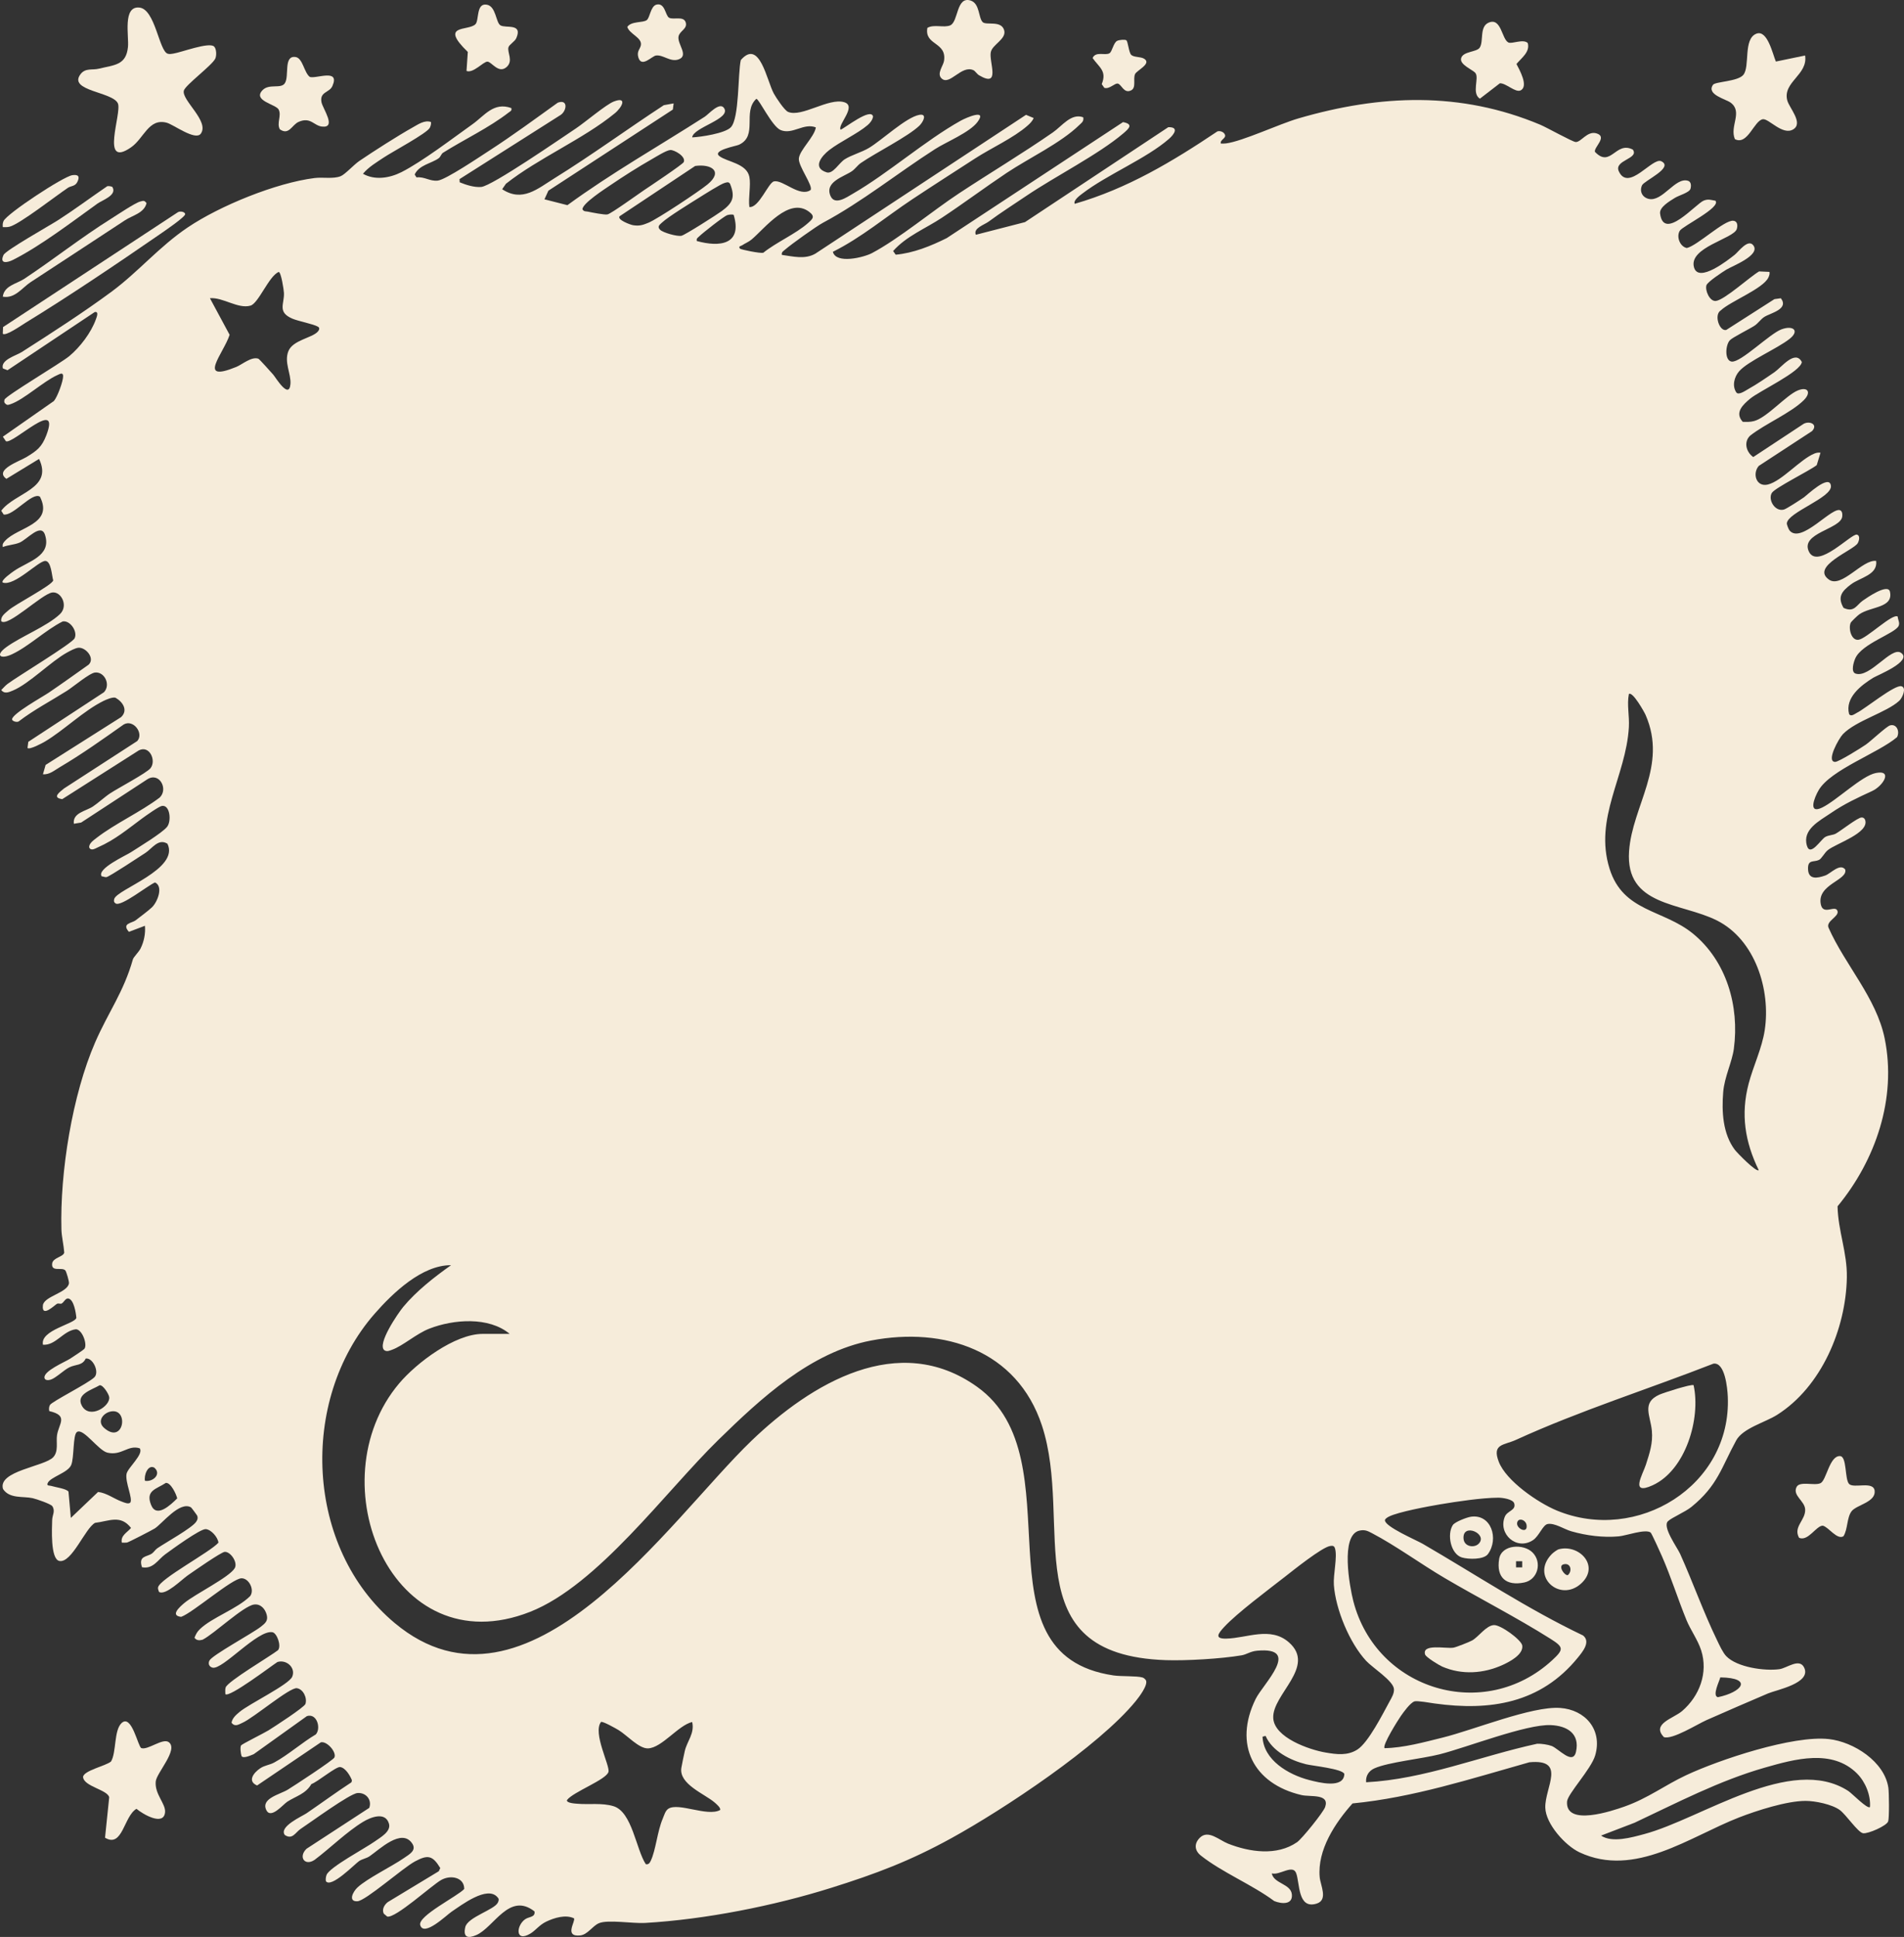 <svg viewBox="0 0 1231.8 1252.95" xmlns="http://www.w3.org/2000/svg" id="a"><rect x="0" y="0" width="1231.8" height="1252.95" fill="#333333" stroke="none"/><defs><style>.b{fill:#f6ecda;}</style></defs><path d="M329.81,862.91c-13.53-11.36-36.37-9.51-51.98-3.48-8.47,3.27-17.14,11.19-24.28,13.72-1.62.57-3.08,1.35-4.8.34-5.21-3.8,8.96-24.27,12.09-28.05,8.49-10.25,20.14-19.36,30.97-27.03-18.79-.13-37.67,17.94-49.51,31.49-49.03,56.1-44.72,151.73,13.04,199.98,85.83,71.7,177.78-66.96,230.94-118,38.39-36.84,94.9-71.21,145.86-34.8,65.26,46.62-3.89,173.15,88.29,186.71,4.9.72,15,.23,18.67,1.32.97.29,1.7.99,2.26,1.81,1.54,3.02-4.45,10.84-6.58,13.46-23.8,29.23-85.6,70.16-119.3,88.7-26.78,14.74-48.9,23.07-77.85,32.15-36.86,11.56-81.22,20.41-120.33,22.67-7.93.46-24.12-2.29-29.83.17-4.2,1.8-7.3,7.42-12.14,7.91-10.71,1.08-2.72-9.33-4-11.09-5.46-2.57-12.78-.3-17.9,2.14-4.54,2.17-6.8,5.63-10.27,7.73-10.01,6.04-9.24-5.29-3.32-9.32,2.42-1.65,6.63-1.18,5.95-5.02-16.36-12.75-26.13,10.3-37.64,15.32-5.54,2.42-8.64,1.43-7.14-5.12s19.06-11.24,21.14-15.99c.53-1.22.86-2.22-.23-3.28-6.55-8.01-23.62,5.18-29.84,9.33-3.07,2.05-17.97,16.58-20.22,8.58-1.66-5.91,24.45-18.79,28.48-23.35.03-7.49-8.67-9.29-14.86-5.83s-29.66,24.99-34.97,23.68l-2.23-1.88c-1.36-2.76.41-5.77,2.57-7.45l33.03-19.98.96-2.06c-5.02-8.29-8.1-8.71-16.34-4.31-7.91,4.22-31.92,25.54-37.3,25.79-6.12.29-2.9-6.19.12-8.97,6.44-5.92,22.04-13.46,30.02-18.98,3.42-2.37,8.36-4.91,5.36-9.41-6.84-10.29-21.35,3.98-27.56,8.22-2.13,1.45-4.77,1.76-6.84,3.16-2.65,1.8-18.14,17.78-21.46,12.98-.23-1.36-.04-2.72.42-4.01,1.76-4.96,25.36-17.47,31.27-21.74,3.56-2.57,10.64-6.33,9.1-11.5-2.38-8-11.97-4.02-16.74-1.13-10.45,6.32-21.46,17.17-31.38,24.61-6.37,4.27-10.64-1.96-5.19-7.19l40.57-26.45c1.88-5.01-1.91-10.01-7.57-9.61-5.04.36-30.41,19-36.84,23.23-3.29,2.17-5.3,7.25-10.24,3.9-3.92-5.44,11.15-12.03,14.1-14.04,9.71-6.62,19.19-13.61,29.04-20.03l.31-1.31c-1.17-3-4.18-8.08-7.61-8.56-2.73-.39-14.72,9.72-18.62,11.02-3.69,6.4-10.02,7.8-15.59,11.41-2.74,1.77-10.62,11.5-13.57,5.43-3.68-7.57,8.78-10.13,13.82-13.19,3.87-2.35,29.42-19.05,30.23-20.84,1.56-3.44-4.83-10.77-8.78-9.81l-41.23,27.91c-6.54-2.77-2.17-8.3,1.96-11.08,3.05-2.06,6.03-2.08,9.19-3.81,8.95-4.89,17.94-12.88,26.85-18.15,3.49-3.92.74-13.89-5.78-11.83l-34.42,24.63c-1.53.57-6.73,3.11-7.87,1.21-.51-1.59-1.03-5.72-.3-6.89.54-.86,15.03-8.04,17.75-9.74,3.55-2.21,23.23-14.94,23.91-17.11,1.21-3.87-1.4-9.53-5.55-10.15-4.6-.69-27.93,19.15-35.23,22.38-2.48,1.1-4.87,2.85-7.05-.06.52-3.02,2.91-5.04,5.09-6.89,6.24-5.31,32.03-17.71,34.18-22.88,2.4-5.75-3.66-11.28-9.55-9.51-3.86,2.47-31.3,23.35-33.72,20.79.01-1.4-.24-2.94.19-4.3,1.25-3.96,29-20.28,33.87-24.12,2.34-2.78-.68-11.07-3.58-11.62-9.54-1.8-32.34,24.56-38.78,22.91-2.16-.55-3.01-2.54-1.99-4.59,1.75-3.49,27.77-17.58,33.21-21.85,2.8-2.2,4.84-3.8,3.86-7.67s-3.96-7.29-8.2-6.72c-6.93.94-25.76,18.93-33.3,22.76-1.99.56-3.97.59-5.25-1.29.97-2.33,1.61-3.71,3.46-5.51,7.85-7.62,24.24-13.13,32.57-21.43,2.97-3.98-.73-11.53-5.57-11.51-6.04.03-31.48,22.25-39.08,24.95-7.38-.81-.89-6.48,2.1-8.99,6.77-5.68,29.09-16.61,32.55-22.49,2.15-3.65-2.65-10.78-6.48-10.56-2.32.14-20.42,12.79-23.9,15.21-3.96,2.75-14.34,13.25-18.58,10.71-.3-.94-.88-1.96-.63-3,1.32-5.58,33.8-22.83,39.07-28.88-.44-3.57-4.69-8.45-8.2-8.75s-22.03,13.23-26.26,16.32c-4.67,3.4-7.76,9.74-15.01,8.34-2.47-7.56,3.13-6.54,6.46-8.89,1.23-.86,2.11-2.47,3.55-3.45,5.14-3.53,22.26-12.99,24.99-17.01.9-1.33,1.27-2.23.8-3.86-.1-.33-3.77-5.32-4.07-5.5-7.33-4.32-18.68,10.57-23.46,13.62-1.63,1.04-16.92,8.94-17.91,9.1-1.14.17-2.29.09-3.42.06-.87-4.62,3.43-6.45,5.97-9.49-6.8-8.79-14.26-4.35-23.27-3.29-6.43,3.49-15.06,26.15-23.07,24.65-5.97-1.12-4.78-21.6-4.68-26.4.07-3.37,2.19-5.8.11-9.02-.95-1.47-10.47-4.7-12.79-5.21-6.16-1.35-14.91.53-19.12-5.93-3.52-11.75,27.01-14.51,32.53-20.6,3.49-3.85,1.76-9.6,2.4-14.11,1.07-7.55,7.76-12.73-5-15.67-.33-1.3-.2-2.73.41-3.92,1.12-2.18,24.71-13.98,28.76-17.95,3.48-3.41-1.05-12.89-5.6-12.12-2.15,4.68-6.52,3.67-10.56,5.67-3.64,1.8-8.71,6.88-12.05,7.97-1.48.48-3.71.59-4.05-1.09-.9-4.44,13.21-10.31,16.55-12.44,1.54-.98,8.52-5.57,9.19-6.33,2.18-2.48-1.02-12.25-5.28-12.74-8.34.85-13.1,10.61-21.45,10.02-2.01-9.55,20.95-13.48,21.6-17.44-.27-3.05-1.55-11.87-5.25-12.48-1.78-.29-2.89,2.62-4.34,3.3-.74.35-2.09-.34-2.96.15-1.47.82-10,9.31-9.1,1.01.64-5.9,15.93-8.1,16.86-14.26.19-1.22-1.65-7.51-2.31-8.3-2.07-2.48-9.17,1.27-8.56-4.45.42-3.93,7.29-4.3,7.82-7.15-.31-4.64-1.69-10.36-1.82-14.85-1-37.03,7.02-87.14,21.86-121.22,8.55-19.62,18.38-32.39,24.38-53.62.4-1.42,3.86-4.8,4.97-7.03,2.23-4.5,3.26-9.66,2.82-14.67l-10.37,3.93c-4.89-5.56,1.91-5.58,4.34-7.46,2.84-2.19,8.29-6.24,10.58-8.43,3.58-3.42,7.52-13.51,1.98-16.07-4.27,1.64-22.06,16.02-25.54,13.56-1.13-.8-1.2-1.6-.85-2.88,1.72-6.3,42.44-19.27,34.43-35.71-5.85-3.72-9.93,3.09-14.23,5.89-3.52,2.29-23.36,15.4-25.2,15.68-1.11.17-2.06-.45-3.13-.51-3.37-4.85,15.71-13.49,18.92-15.57,5.25-3.41,20.02-12.33,23.35-16.38,3.03-3.68,1.94-14.56-3.36-13.57-2.04.38-10.53,6.46-12.81,8.13-9.27,6.83-17.51,13.81-28.42,18.58-1.83.8-4.4,2.59-5.69.3-.56-2.59,2.89-4.93,4.67-6.31,12.05-9.35,28.51-16.77,40.87-26.13,5.72-5.49-.18-16.61-7.89-11.88l-42.93,28.05-4.71.78c-.89-7.15,7.73-8.09,12.33-11.16,3.7-2.47,7.47-6.11,11.35-8.65,4.92-3.22,23.44-13.05,25.89-16.11,3.92-4.88-.55-15.12-7.54-11.54l-49.54,31.54c-6.79-.96-1.84-4.45,1.17-6.92l47.36-30.67c4.42-5.01-2.53-14.29-8.75-10.72-13.49,9.52-27.12,19.25-41.36,27.63-3.4,2-6.75,4.98-10.91,4.58l1.73-6.04,48.81-30.91c4.72-4.42,1.12-9.9-3.6-12.55-1.82-.61-6.06,1.22-7.84,2.1-12.77,6.29-25.59,18.99-37.77,26.23-1.74,1.03-10,5.5-11.32,4.17l.51-3.98,48.93-32.07c4.54-4.74.48-13.36-5.7-12.77-3.64.35-14.09,9.22-18.23,11.84-10.41,6.58-21.4,12.29-31.21,19.8-1.25.78-4.24-.19-4.28-1.31-.12-3.57,19.75-14.6,23.7-17.28,8.7-5.91,17.27-12.07,25.85-18.14,4.34-4.18-2.04-11.5-6.8-10.91-2.04.25-5.18,1.99-7.08,3.02-10.59,5.79-24.57,20.3-35.29,24.71-2.54,1.05-5.34,2.31-7.38-.4,1.34-1.32,2.54-2.79,4.05-3.93,6.11-4.65,41.86-26.17,43.43-29.58,2.08-4.49-3.09-11.78-7.76-10.84-11.08,5.54-21.84,16.11-32.84,21.25-7.23,3.37-11.18.9-3.63-4.62,9.41-6.89,26.28-13.42,34.67-21.33,5.72-5.39.86-14.88-4.97-14.04-6.75.98-28.74,22.64-32.96,18.59-.48-3.15,2.45-5.07,4.53-6.96,4.37-3.97,28.58-16.36,29.09-19.48-.89-2.77-1.25-12.48-5.09-12.56-4.51-.09-19.84,16.49-27.53,14-1.58-1.38,6.14-6.73,7.09-7.4,8.89-6.28,24.69-9.5,20.24-23.43-2.59-8.1-11.67,3.08-16.63,5.04-3.48,1.38-7.24,1.41-10.69,2.8-.35-1.97.25-2.68,1.47-4.02,8.13-8.94,31.67-10.53,22.56-28.54-4.97-3.38-17.18,12.62-23.46,11.52l-1.58-2.44c8.77-11.77,33.75-14.1,24.47-33.52l-21.13,12.88c-8.18-5.82,8.54-11.39,12.96-14.08,6.79-4.13,9.92-6.41,12.87-14.13,9.61-25.16-21.67,6.1-26.15,3.88l-1.97-2.94,33-23.06c2.26-2.56,5.98-12.67,5.98-16.04,0-2.78-2.05-1.49-3.75-.73-9.07,4.06-21.64,15.91-30.24,18.79-1.07.36-2.1.84-3.06-.05-1.12-.85-1.21-1.55-.85-2.88.67-2.44,36.38-23.56,41.88-28.13,6.99-5.82,14.14-15.19,17.21-23.79.51-1.43,2.13-5.27-.73-4.74L4.87,239.49l-3.01-1.17c-1.63-5.57,8.62-8.29,12.25-10.61,18.83-12.02,40.15-25.77,58.01-38.99,17.46-12.91,30.83-29.15,49.37-41.63,20.88-14.06,57.1-28.8,82.07-31.93,5.35-.67,11.97.73,16.82-1.18,2.87-1.13,8.56-7.47,12.12-9.88,9.26-6.29,24.75-16.21,34.39-21.61,3.58-2,7.78-5.02,11.92-3.58.18,1.34-.17,2.55-.75,3.74-1.69,3.49-24.49,15.68-29.77,19.23-4.76,3.2-9.75,6.07-13.47,10.53,7.71,4.37,17.29,2.79,24.93-1.07,13.37-6.76,33.17-21.9,45.98-31.02,7.72-5.49,13.62-14.56,25.08-10.41.41,1.83-.55,1.96-1.66,2.82-12.62,9.85-29.13,17.61-42.6,26.13-1.07.68-1.41,2.5-2.75,3.5-4.4,3.29-12.63,4.26-15.53,10.52l1.19,1.87c5.22-.6,8.55,2.64,13.75,2.08s27.57-15.67,33.52-19.52c15.07-9.76,29.54-20.43,44.12-30.89,6.76-2.49,5.89,5.19,1.9,7.91l-65.46,41.54.11,2.05c4.06,1.69,9.43,3.4,13.9,3.02,7.04-.6,51.85-31.61,61.23-37.83,5.85-3.88,19.46-15.46,24.56-17.44,8.86-3.43,5.54,3.61.64,7.63-20.16,16.56-49.53,29.06-70.42,45.58l-2.44,3.52c13.08,8.6,22.86-.28,33.86-7.1,24.04-14.9,47.06-31.78,70.74-47.26l6.34-1.15-.51,3.98-80.52,52.48-2.54,5.58,14.85,3.79c28.44-20.79,59.22-38.21,88.85-57.21,2.42-1.55,9.54-9.8,12.43-5.69,5.03,7.13-19.98,12.52-20.56,19.05,5.7-.26,21.22-2.61,24.98-6.51,5.62-5.85,4.49-34.8,6.48-43.52,12.2-14.07,16.82,13.45,21.38,21.72,1.43,2.6,6.83,10.81,9.19,11.81,8.77,3.73,26.22-9.26,36.29-6.27,8.56,2.54-4.55,14.75-2.29,17.79,2.64-.94,19.74-14.61,20.99-8.48-.38,2.21-1.84,4.07-3.49,5.49-6.4,5.51-17.81,10.71-24.85,16.16-4.92,3.81-11.25,11.46-1.7,14.43,4.11,1.28,8.04-6.12,11.69-8.44,4.34-2.77,10.79-4.45,15.66-7.34,8.31-4.94,24.07-19.89,32.64-21.42,5.31-.95,2.5,4.63-.02,7.04-7.35,7.03-28.13,17.42-37.87,24.13-2.06,1.42-3.5,3.7-5.73,5.27-5.1,3.57-17.98,6.86-13.81,16.14,2.77,6.16,10.52.68,14.4-1.56,22.96-13.28,46.8-34.41,69.77-47.23,3.4-1.89,17.54-8.1,10.85.85-5.06,6.77-20.13,12.84-27.46,17.54-24.18,15.49-47.3,34.17-72.42,47.58-4.51,2.41-20.62,13.95-24.58,17.42-1.13.99-2.47,1.54-2.08,3.41,7.15.99,14.98,3.09,21.68-.81l136.27-89.79,4.99,2.09c-1.02,2.11-2.3,3.41-4.03,4.93-8.92,7.87-23.63,14.55-33.84,21.16-13.52,8.75-27.22,17.51-40.61,26.39-17.11,11.35-32.98,24.83-51.47,34.04,2.05,8.1,20.02,3.64,25.33.82,17.46-9.26,39.1-27.32,56.33-38.67,20.08-13.22,40.83-25.64,60.64-39.36,5.98-4.14,11.88-12.69,19.68-9.8.51,2.65-.98,3.45-2.52,4.96-11.78,11.58-32.96,21.63-47,31s-27.76,19.64-41.96,29.04c-10.57,7-22.97,11.85-31.51,21.5l1.65,2.37c11.43-1.01,22.76-5.61,33.02-10.72l114.06-75.04c6.87,1.32,3.95,4.09.19,7.29-15.97,13.6-44.09,27.82-62.64,40.36-8.31,5.62-16.51,10.81-24.37,16.63-3.01,2.23-10.25,4.32-8.4,8.6l31.81-8.19,92.67-61.39c7.01-.23,4.07,4.4.48,7.54-14.61,12.76-39.94,23.09-55.8,35.2-1.66,1.26-6.28,4.52-5.19,6.81,34.02-9.81,63.2-27.32,92.27-46.82,1.7-.59,3.99.24,4.8,1.83,1.36,2.66-3.18,3.38-2.56,6,1.13.05,2.27.07,3.4-.08,10.78-1.42,34.29-12.52,46.83-16.18,53.09-15.48,104.8-17.56,156.44,4.09,4.14,1.74,20.85,11.08,22.92,11.19,3.5.19,7.44-7.37,13.42-5.61,7.42,2.19-1.8,9.05-.96,11.96,10.24,10.78,13.39-7.24,24.52-1.44,4.29,6.01-12.45,6.76-9.07,14.05,6.27,13.51,21.76-9.31,27.48-6.52,8.43,4.11-11.06,12.51-12.46,15.55-1.81,3.93.2,7.8,4.25,8.78,9.04,2.19,17.3-14.44,25.59-11.66,2.07.69,2,3.48,1.48,5.17-.77,2.48-7.41,4.19-10.13,5.89-3.43,2.15-10.02,5.97-9.52,10.03,2.24,18.35,23.22-6.37,28.27-8.32,3.02-1.16,4.54-.38,7.55.1,3.79,4.36-21.2,16.37-23.07,19.42-2.35,3.82.05,10.26,4.55,11.17,6.91-1.61,24.06-18.11,30.01-17.65,2.82.22,2.99,3.11,2.32,5.34-1.88,6.32-31.64,11.92-27.62,25.02,3.08,10.02,22.08-5.01,26.27-8.34,2.45-1.95,8.71-10.71,12.1-6.03,4.66,6.43-13.73,13.32-17.49,15.64-2.55,1.57-12.28,7.95-12.91,10.14-.98,3.39,2.15,10.54,6.07,10.12,5.6-.59,22.09-15.69,28.02-19.11l6.7.31c.28,1.33-.17,2.51-.73,3.69-3.43,7.2-24.41,15.28-30.78,21.22-4.6,2.87-.84,13.72,3.54,12.65l31.17-19.93,4.17-.58c5.41,7.11-6.71,9.54-10.69,12.07-2.4,1.53-3.93,4.09-6.33,5.67-3.49,2.29-14.3,7.6-16.02,9.48-2.89,3.18-3.43,13.16,1.21,13.76,5.86.76,24.53-17.99,32.19-20.85s11.96.93,5.22,6.21c-8.09,6.35-26.83,14.34-32.58,20.91-3.16,3.61-4.67,9.44-1.83,13.65,1.42,2.12,5.99-1.19,7.79-2.18,5.15-2.83,12.07-7.56,17.02-10.98,4.29-2.96,13.3-14.75,17.57-6.5-.52,6.24-27.51,18.8-33.37,23.69-4.79,3.99-10.25,9.04-4.85,15.01,2.49.1,4.93.15,7.36-.5,8.38-2.25,20.69-16.67,28.22-19.77,6.69-2.76,8.88,1.33,3.96,6.24-8.2,8.18-25.25,15.46-34.74,22.98-4.34,4.06-2.55,10.68,2.01,13.84l31.84-20.99c3.74-2.93,10.58-.49,6.19,4.2l-34.47,22.53c-4.3,4.96-1.63,13.91,5.96,12.02,9.03-2.25,20.92-16.33,30.04-20.02,1.34-.54,2.52-.73,3.95-.54l-2.45,8.04c-4.49,3.53-27.03,14.66-29.04,17.96-2.62,4.32,1.92,12.27,7.74,10.79,1.81-.46,10.86-6.44,13.09-7.96,1.51-1.03,16.62-15.54,17.4-7.34.73,7.64-27.91,17.03-28.52,24.16-.08.9,1.18,3.96,1.74,4.64,7.65,9.18,28.17-16.53,33.1-12.86,1.12.83,1.17,2.72.97,4.02-1.24,8.04-27.33,10.53-21.52,22.55,5.62,11.63,27.33-11.75,30.98-11.01,2.3.47,1.55,3.9.57,5.56-2.69,4.58-30.61,14.97-18.63,23.51,8.19,5.84,21.75-13.27,30.57-12.06,1.12,9.1-10.31,10.66-16.32,15.17s-8.84,8.19-4.77,15.2c6.92,3.23,8.47-1.91,12.35-4.63,2.9-2.03,15.94-11.08,17.6-6.1,2.63,10.92-12.28,9.66-19.78,14.91-1.04.73-5.15,4.59-5.55,5.46-1.58,3.43.24,11.47,4.92,11.01,5.15-.5,22.42-17.62,25.52-14.98.04,2,1.49,3.86.6,5.92-2.18,4.99-23.73,11.39-28.05,21.03-1.02,2.28-3.1,8.78.15,9.88,9.24,3.12,23.16-17.77,29.41-13.43,7.71,5.35-15.31,14.5-17.98,16.14-7.86,4.85-18.38,12.91-15.61,23.45,1.24,2.02,3.72-.13,5.2-.87,5.41-2.69,24.43-18.33,28.7-17.09,3.51,1.01.51,7.58-1.42,9.37-8.23,7.62-27.81,12.74-36.44,21.57-2.65,2.71-11.15,17.91-5.06,17.99,2.26.03,17.02-9.2,19.87-11.19,3.34-2.33,13.3-11.77,15.65-12.42,4.29-1.18,6.45,3.91,4.52,7.6-12.2,10.37-42.88,21-50.7,34.29-2.83,4.81-7.11,15.81,2.26,11.25s25.49-20.46,34.68-22.33c11.15-2.26,4.92,8.29-2.36,11.65-9.67,4.46-17.83,8.21-26.72,14.28-7.44,5.08-18.62,10.63-15.44,21.14,2.19,7.26,8.95-4.08,11.86-5.72,2.2-1.24,4.91-1.09,6.83-2.17,3.34-1.87,14.18-10.44,16.64-10.42,1.15-.08,1.99.61,2.33,1.66,2.76,8.44-19.02,15.2-24.23,19.5-2.18,1.8-3.93,5.49-5.69,6.31-3.41,1.61-7.29-.54-7.04,6,.27,6.89,5.94,5.88,11.11,4.07,3.51-1.23,9.5-8.17,12.92-3.93,1.95,7-18.52,9.62-15.75,22.66,1.56,7.36,9.49-.1,10.79,4.27,1.09,3.65-7.58,6.41-5.83,10.71,10.7,24.17,30.98,45.39,36.35,71.74,7.88,38.69-5.86,78.69-30.49,108.53.3,15.82,6.3,29.92,6.01,46.03-.6,33.17-16.42,70.71-45.13,88.87-7.77,4.92-22.12,8.6-26.46,16.54-9.59,17.51-11.9,29.15-28.98,43.02-4.06,3.3-12.87,6.95-15.21,9.29-3.68,3.66,6.07,16.97,7.92,21.07,8.33,18.54,15.06,37.68,23.97,56.03,1.46,3.01,3.63,7.81,5.86,10.14,6.96,7.24,24.89,9.73,34.41,8.42,4.85-.67,13.04-7.53,16.07-.89,4.57,10.01-17.98,14.27-23.4,16.56-13.24,5.59-26.58,11.47-39.76,17.24-5.92,2.59-22.14,12.88-27.65,11.03-8.27-8.61,6.18-12.05,11.8-16.88,11.29-9.72,16.94-24.83,12.31-39.25-2.18-6.79-6.91-13.24-9.48-19.52-5.55-13.53-9.95-27.77-15.82-41.18-.9-2.06-6.73-15.07-7.44-15.55-3.56-2.39-15.8,2.09-20.56,2.52-10.1.92-20.99-.49-30.7-3.27-4.67-1.34-10.65-5.47-15.23-4.73-3.23.52-5.57,7.83-9.6,10.47-10.56,6.92-22.74-4.03-18.19-15.19,1.59-3.91,7.38-4.01,6.09-8.56-.79-2.8-7.61-3.74-10.31-3.73-10.53.03-27.07,2.52-37.75,4.32-7.43,1.25-27.09,4.88-33.06,7.93-.83.42-2.46,1.4-2.53,2.26-.34,4.16,20.32,12.93,24.47,15.34,34.4,19.98,67.7,42.12,103.71,59.28,5.13,4.15-.39,10.64-3.42,14.37-24.01,29.53-56.75,34.6-92.56,29.62-2.62-.36-11.49-1.96-13.14-1.35-2.77,1.03-6.92,6.81-8.7,9.34s-12.3,19.18-10.58,20.92c12.39-.23,25.5-3.87,37.63-6.87,19.9-4.92,57.68-20.43,75.91-19.16,16.37,1.13,27.57,14.17,22.68,30.75-2.62,8.89-17.86,24.83-18.19,29.84-1.08,16.33,29.41,5.95,37.21,3.19,15.19-5.38,26.08-13.82,39.77-20.23,21.61-10.13,69.25-25.98,92.38-23.41,16.09,1.79,36.05,14.6,38.52,31.48.46,3.16.64,19.24-.11,21.72-.87,2.9-13.09,8.23-16.26,7.71-3.38-.56-10.97-12.03-15.05-15.01-5.09-3.71-15.9-5.9-22.1-5.91-12.33,0-31.76,6.32-43.08,10.71-31.95,12.41-67.44,39.33-103.2,22.57-9.16-4.3-21.89-18.31-22.15-28.93-.32-13.07,13.93-31.63-10.34-29.33-37.79,10.64-75.04,22.79-114.37,26.62-11.2,12.52-22.88,30.07-21.24,47.74.49,5.25,5.59,14.68-1.96,17.05-12.43,3.91-10.83-13.48-13.31-19.78-2.27-5.78-10.7,1.7-15.74.24,1.31,6.7,12.32,6.63,13,13.59.66,6.83-6.66,6.22-11.4,4.31-14.25-10.6-33.81-18.57-47.53-29.47-4.09-3.25-4.39-7.72-.62-11.48,5.43-5.42,12.45,1.52,18.29,3.82,13.93,5.47,31.51,8.09,44.6-.93,3.18-2.19,17.03-19.36,18.2-22.79,3-8.79-9.58-6.37-15.35-7.72-31.24-7.3-44.07-32.84-29.59-62.22,4.72-9.58,30.1-33.85.86-31.14-4.39.41-6.65,2.41-10.02,2.98-13.07,2.21-35.69,3.56-48.99,3.11-99.62-3.39-59.23-88.41-80.17-151.83-16.04-48.6-63.21-63.96-110.49-54.92-39.15,7.49-71.35,37.45-98.77,64.23-34.2,33.41-78.05,93.99-121.76,111.24-89.58,35.35-138.57-84.12-84.77-147.77,11.23-13.29,35.96-31.99,54.01-31.99h17.5ZM484.81,114.41c1.07,5.36-.79,13.75,0,19.5,6.22.71,12.29-15.85,15.93-16.59,5.86-1.19,16.59,10.47,23.64,5.62,1.92-2.59-8.03-15.51-7.56-20.43.53-5.53,10-13.82,11-20.09-7.87-3.11-15.1,4.88-22.76,1.73-5.64-2.32-13.97-20.22-15.75-20.22-9.19,8.39,1.33,23.93-11.26,29.72-1.96.9-17.51,3.57-12.63,7.34s17.63,4.64,19.39,13.42ZM433.57,97.06c-2.7.25-9.28,4.45-12.07,6.03-8.42,4.77-18.4,11.12-26.42,16.58-3.59,2.44-18.41,11.96-18.25,15.73.94,1.61,2.1,1.21,3.47,1.5,2.46.52,10.95,2.23,12.75,1.79,2.58-.63,19.61-13,23.48-15.58,3.39-2.26,25.16-16.79,25.81-18.24,1.65-3.64-6.2-8.07-8.77-7.83ZM400.81,139.92c-1.6,2.33,7.09,5.49,8.74,5.75,4.09.65,6.27-.08,9.94-1.58,5.87-2.4,32.78-20.28,38.23-24.77,10.38-8.55,2.38-13.41-7.97-11.96l-48.94,32.56ZM427.08,148.65c1.89,1.87,10.98,4.44,13.77,3.87,2.3-.48,22.95-13.67,26.09-15.98,6.98-5.14,8.9-8.89,5.37-17.63-1.01-1.55-2.15-.92-3.52-.57-2.39.61-13.54,7.68-16.51,9.54-5.56,3.49-19.88,12.28-23.95,16.05-1.57,1.46-3.38,2.63-1.25,4.72ZM478.81,160.89c.53.55,13.07,3.19,15.02,2.6,8.37-6.76,21.09-12.24,28.89-19.17,3.1-2.75,4.85-4.28.6-7.42-12.99-9.58-28.44,10.74-37.03,17.99-1.98,1.67-4.27,2.49-6.17,3.79-.71.48-2.83.61-1.3,2.22ZM474.68,139.03c-.85-.53-3.06-.21-4.12.12-2.2.68-16.01,11.58-18.24,13.78-.97.95-1.9,1.29-1.52,2.97,14.77,4.13,29.62,2.36,23.87-16.86ZM205.5,214.62c.74-.79,1.72-2.34.32-3.21-2.92-1.82-12.75-3.59-16.71-5.3-9.81-4.23-5.12-9.45-5.41-16.59-.08-1.98-1.82-13.49-3.39-13.59-6.3,2.55-13.03,20.23-18.21,21.76-8.05,2.38-17.94-5.55-26.29-4.78l12.74,23.67c-3.78,11.88-21.66,31.36,4.24,20.81,3.96-1.61,9.84-6.88,14.34-5.36.67.23,8.42,8.94,9.68,10.37,1.47,1.68,10.24,16.37,11.09,6.01.53-6.51-4.22-14.08-1.33-21.25s15.11-8.47,18.93-12.54ZM1137.8,756.9c-8.89-18.32-11.74-36.07-6.49-55.99,3-11.39,8.61-22.79,10.4-34.6,3.94-25.97-6.18-58.45-30.92-70.88-23.33-11.73-59.41-8.98-56.85-44.89,2.09-29.38,25.04-54.97,10.72-87.98-.88-2.02-8.39-15.43-10.84-13.64-1.38,6.9.41,14.04-.02,21.49-1.83,31.76-22.76,58.68-12.49,91.52,8.79,28.1,34.65,26.21,53.98,42.02,21.71,17.77,30.1,46.88,26.44,74.39-1.15,8.67-6.09,18.25-6.9,28.1-1.04,12.62-.29,27.01,7.57,37.4,1.33,1.75,13.85,14.7,15.41,13.08ZM1108.58,882.08c-42.27,16.53-86.59,30.48-127.79,49.31-7.9,3.61-15.67,2.46-11.15,14.19,4.79,12.44,25.45,26.51,37.49,31.51,51.88,21.51,113.21-15.87,110.67-73.67-.24-5.48-1.81-22.29-9.21-21.33ZM64.49,896.07c-5.06,3-15.56,5.74-11.55,13.21,4.91,9.14,18.66.35,17.7-5.61-.31-1.92-3.86-7.81-6.15-7.6ZM71.54,913.08c-4.86,1.03-9.04,6.41-4.09,10.69,12.75,11,16.18-13.25,4.09-10.69ZM45.82,981.9l17.63-16.8c5.67.68,10.25,4.4,15.4,6.27,1.42.51,4.24,1.86,5.49.56,1.64-2.76-3.44-13.12-2.48-18.47.72-4.01,11.34-12.78,8.54-16.6-7.68-2.4-11.6,4.94-20.87,2.83-5.85-1.33-15.64-16.21-19.75-13.36-2.7,1.87-1.72,16.55-3.71,21.32-2.15,5.15-13.6,7.76-15.24,11.77-.78,1.92,1.2,1.42,2.2,1.75,2.65.86,10.08,1.81,11.28,3.75l1.52,16.99ZM93.81,957.9c5.21.87,10.88-4.44,5.99-8.54-4.19-2.18-6.82,5.13-5.99,8.54ZM107.31,959.24c-6.23,4.1-13.31,4.84-9.57,14.24,3.49,8.77,12.63.02,16.91-4.22-.63-2.79-4.13-10.23-7.33-10.02ZM981.9,984c-2.51,4.08,6.62,9.04,5.74,2.62-.46-3.31-4.43-4.74-5.74-2.62ZM879.54,990.1c-12.63,2.75-6.34,36.55-4.01,45.59,14.91,57.71,84.8,78.74,128.75,38.19,7.52-6.94,7.36-8.39-1.17-13.77-21.83-13.79-46.22-26.22-68.6-39.4-15.39-9.06-31.44-20.84-47-29-2.83-1.48-4.64-2.33-7.98-1.6ZM860.54,1000.06c-5.24.76-23.98,15.79-29.2,19.87-10.44,8.15-31.15,23.6-39.42,32.58-3.98,4.32-6.33,7.61,1.41,7.46,13.33-.25,28.54-8.08,40.51,2.4,17.98,15.73-10.97,33.69-10.11,49.05.71,12.57,23.24,20.43,33.83,22.23,7.23,1.23,14.17,2.17,20.59-1.91,7.12-4.53,16.44-23.08,20.85-31.15,1.35-2.46,3.09-5.26,2.81-8.1-.52-5.27-13.93-13.75-17.97-18.12-10.79-11.65-19.74-33.3-20.89-49.1-.49-6.69,2.43-18.41.71-23.72-.56-1.72-1.58-1.73-3.12-1.5ZM1112.95,1085.05c-.53,2.41-5.44,11.89-1.57,12.81,15.36-3.12,23.26-12.46,1.57-12.81ZM447.8,1113.91c-9.02,2.14-19.54,16.68-28.52,17.07-5.89.25-13.6-8.53-19.17-11.88-1.59-.96-10.3-5.9-11.3-5.2-5.49,7.17,5.93,28.27,4.84,32.28-1.38,5.09-22.92,12.94-26.85,18.24-.48,1.97,5.5,2.26,6.62,2.36,7.65.67,15.89-.69,23.43,1.57,12.15,3.64,14.64,28.02,20.96,37.55,1.79.36,2.55-.85,3.22-2.26,3.26-6.87,4.23-19.08,7.75-27.25.88-2.05,1.65-5.13,3.62-6.38,6.62-4.2,25.09,5.25,33.4.89.92-1.26-2.6-4.18-3.52-4.97-6.43-5.53-23.26-11.85-21.46-22.44.47-2.75,1.56-7.94,2.22-10.85,1.41-6.23,6.5-11.41,4.76-18.73ZM883.81,1152.9c37.96-1.98,73.78-16.91,110.66-24.92,2.52-.13,7.02.55,9.35,1.42,4.49,1.67,13.77,12.73,15.77,3.79,2.65-11.86-5.83-16.83-16.3-17.27-15.86-.68-54.26,14.44-72.05,18.92-11.27,2.84-32.97,5.05-41.98,9.02-3.73,1.64-5.84,4.94-5.44,9.06ZM818.79,1122.91l-1.99.5c.63,15.18,16.82,24.55,30.01,27.99,6.44,1.68,22.63,5.85,22.91-3.88-1.13-3.34-20.64-5.26-24.76-6.28-10.1-2.5-21.86-8.37-26.18-18.33ZM1201.46,1147.26c-16.19-16.15-40.32-9.36-59.65-3.85-29.48,8.41-56.75,22.71-84.33,35.67l-21.67,8.31c7.2,4.88,19.89,1.18,27.99-.99,37.12-9.95,94.82-51.83,131.91-27.91,2.44,1.57,12.5,12.05,14.08,10.41.56-7.6-2.97-16.28-8.35-21.64Z" class="b"></path><path d="M138.57,30.15c1.5,1.51,1.62,5.78.72,7.74-1.99,4.33-19.43,17.15-20.35,20.73-1.59,6.17,16.78,19.86,10.95,27.88-3.55,4.72-17.66-5.96-22.05-7.12-11.72-3.09-14.67,10.13-23.1,15.96-20.25,14.01-5.77-22.11-8.46-28.42-3.24-7.62-32.79-8.01-24.05-19.1,3.11-3.94,7.52-2.37,11.63-3.37,10.24-2.49,17.75-2.2,18.93-14.07.7-7.08-3.56-26.65,7.42-25.48,10.23,1.09,12.7,28.17,18.3,29.84,1.28.38,2.29.13,3.53-.05,5.05-.72,23.35-7.76,26.52-4.55Z" class="b"></path><path d="M67.95,1188.77l2.7-26.16c-1.12-4.95-16.55-6.96-16.91-13.18.42-4.14,15.03-7.22,18.1-9.99,3.54-5.87,1.78-20.27,6.87-24.89,6.54-5.94,10.6,15.52,12.74,16.25,4.25,1.46,13.86-6.71,17.73-3.85,6.47,4.76-7.91,19.84-8.43,25.45-.76,8.26,6.56,14.35,6.04,19.9-.87,9.16-14.35,1.27-18.5-2.23-8.23,4.77-8.93,25.57-20.35,18.69Z" class="b"></path><path d="M1148.9,39.82l18.91-3.92c2.03,12.51-14.62,17.11-11.53,29.04,1.27,4.91,10.65,14.69,3.81,18.78s-15.78-7.14-19.6-6.59c-5.69.81-9.81,17.15-18.09,12.88-3.57-8.37,5.27-17.43-2.65-23.54-3.1-2.39-16.03-5.23-11.5-11.63,1.47-2.07,16.03-2.06,19.6-6.4,4.47-5.44-.24-23.29,8.45-26.64,7.17-2.76,10.54,13.24,12.61,18.02Z" class="b"></path><path d="M609.06,50.65c-3.14-3.13,1.2-8.07,1.69-11.31,1.87-12.41-12.81-9.86-10.79-21.3,4.24-2.54,10.83.14,14.84-1.66,5.29-2.37,3.82-18.89,13.06-16.06,6.2,1.89,5.03,11.47,7.99,14.07,2.36,2.08,12.03-1.37,13.82,5.23,1.53,5.65-7.52,9.08-8.64,13.99-1.43,6.24,6.74,23.5-7.55,15.13-1.49-.87-2.58-2.81-3.68-3.32-7.84-3.67-15.51,10.45-20.73,5.23Z" class="b"></path><path d="M1192.65,993.74c-4.15,2.54-9.48-5.77-13.32-6.82-4.3-.15-9.46,10.35-15.4,7.85-4.01-7.17,4.24-11.34,3.93-18.35-.24-5.56-8.33-8.99-5.57-14.52,2.03-4.06,11.66-.62,15.52-2.49,3.81-1.84,5.73-17.7,12.54-17.52,4.65.12,3,14.88,5.92,18.04,3.09,3.11,15.91-2.21,16.55,4.51.7,7.29-11.75,9.04-14.89,13.09-3.2,4.13-2.4,11.64-5.29,16.2Z" class="b"></path><path d="M181.05,83.65c-2.22-3.98,1.22-8.71-.75-12.75-1.67-3.44-16.97-5.68-10.52-12.5,4.31-4.56,11.91-.68,14.48-4.53,3.07-4.59-1.06-18.21,7-16.98,4.65.71,5.5,10.22,9.21,12.88,4.03,1.36,19.69-5.73,14.58,5.89-1.95,4.43-8.38,3.58-7.05,10.49.79,4.1,9.96,16.74.39,15.74-5.4-.56-7.4-6.44-15.17-3.06-4.39,1.91-6.24,8.97-12.17,4.82Z" class="b"></path><path d="M954.51,47.21c-1.81-2.17-10.15-5.3-9.26-9.39,1.03-4.71,10-3.99,12.02-6.95,2.77-4.05-.34-13.6,5.82-16.23,8.2-3.5,8.42,10.6,12.73,12.83,2.28,1.18,9.59-2.51,12.56.37,1.63,5.77-4.08,9.66-7.3,13.55,1.92,3.75,8,14.37,2.71,17.07-3.33,1.7-9.51-4.8-13.45-4.58l-12.93,9.96c-5.53-3.52-.27-13.46-2.91-16.62Z" class="b"></path><path d="M301.81,45.91l.84-12.31c-18.81-18.19.34-13.31,4.93-17.92,2.51-2.51.3-14.03,7.49-12.62,5.89,1.16,5.7,11.59,8.72,13.35,3.45,2.02,14.5-1.58,10.25,8.23-1.01,2.32-4.62,4.17-5.1,5.98-.88,3.31,3.3,8.74-1.18,12.73-5.22,4.64-9.73-3.47-12.44-3.47s-9.09,7.69-13.51,6.02Z" class="b"></path><path d="M424.51,3.04c5.74-1.65,5.88,6.92,8.29,8.38,2.71,1.64,9.6-1.4,10.87,3.2,1.15,4.15-4.04,5.34-4.7,9.03-.88,4.89,7.01,12.48-.12,14.83-5.3,1.75-9.8-3.2-14.46-2.57-2.66.35-9.3,8.15-11.39,1.29-1.24-4.07,1.2-5.44,1.63-8.03.82-4.89-7.39-7.08-8.79-11.77,2.56-3.84,10.12-2.53,12.57-4.39,2.11-1.6,2.41-8.7,6.1-9.97Z" class="b"></path><path d="M1.81,215.9l.17-4.32,112.87-74.14c1.32-1.05,4.61-.62,4.96.99.37,1.73-14.13,11.54-16.68,13.3-27.51,18.98-58.39,39.82-86.8,57.2-2.21,1.36-12.78,8.76-14.52,6.97Z" class="b"></path><path d="M728.67,26.05c1.09.69,1.59,7.79,3.12,9.37,1.75,1.8,6.08,1.12,8.43,2.58,5.1,3.18-4.81,7.5-5.89,9.93-1.42,3.2.93,8.77-2.52,10.51-4.72,2.38-6.22-3.9-8.65-4.37-2.02-.39-5.43,3.81-8.71,2.76l-1.67-2.41c3.47-8.56-1.69-10.82-5.92-16.89,2.06-4.59,8.08-1.36,10.96-3.11,1.72-1.05,2.53-6.85,4.98-8.02,1.24-.59,4.86-.99,5.87-.35Z" class="b"></path><path d="M1.81,191.9c.9-7.17,8.95-8.26,13.93-11.56,18.81-12.45,36.88-26.8,56.15-38.85,3.87-2.42,15.46-10.26,18.88-11.14,2.01-.51,2.65-.85,4.03,1.08-1.55,6.45-9.12,7.89-13.92,11.06-20.3,13.4-40.68,26.63-61.01,39.99-5.58,3.66-10.23,10.87-18.06,9.43Z" class="b"></path><path d="M1008.55,1002.15c13.24-3.41,26.8,10.98,14.27,22.27-13.66,12.31-32.79-4.72-19.01-19.01.96-.99,3.5-2.94,4.73-3.26ZM1011.39,1011.97c-3.54,1.06.77,7.35,2.91,6.93,3.15-2.66,1.82-8.34-2.91-6.93Z" class="b"></path><path d="M951.56,981.13c13.22-1.91,18.26,14.24,11.09,24.13-2.69,3.71-12.7,3.5-16.9,2.21-7.28-2.24-9.71-15.05-5.84-20.95,1.36-2.08,9.13-5.02,11.65-5.38ZM956.56,998.66c6.5-6.39-10.57-14.01-9.72-3.33.42,5.25,6.89,6.11,9.72,3.33Z" class="b"></path><path d="M72.72,120.99c3.18,5.32-6.5,8.43-9.64,10.69-16.4,11.77-36.76,27.37-54.6,36.4-3.84,1.94-8.96,2.8-6.18-3.17,1.43-3.08,30.07-19.14,35.42-22.59,10.7-6.9,20.9-14.5,31.4-21.68.74-.64,3.41.03,3.6.35Z" class="b"></path><path d="M991.47,1004.24c6.36,6.36,3.49,17.6-5.39,19.43-11.76,2.42-18.15-3.28-16.21-15.21,1.54-9.48,15.82-10,21.6-4.22ZM984.8,1009.91h-3.99v3.99h3.99v-3.99Z" class="b"></path><path d="M1.81,146.9c-.12-1.4-.11-2.66.52-3.97,2.33-4.87,38.56-28.73,44.45-29.61,3.76-.56,5.06.72,3.28,4.34-1.47,3-4.01,2.43-6.15,3.85-7.41,4.93-31.52,23.76-37.83,25.17-1.41.32-2.84.31-4.26.23Z" class="b"></path><path d="M1095.68,896.03c4.74,21.53-5.12,54.97-26.5,64.75-14.94,6.83-6.38-7.01-4.35-13.35,2.38-7.45,4.59-13.9,3.85-21.9-.91-9.87-6.81-18.15,4.87-23.38,2.77-1.24,20.71-7.01,22.13-6.12Z" class="b"></path><path d="M966.44,1051.22c4.36-.29,17.87,9.58,18.39,13.24.82,5.76-8.01,10.39-12.51,12.46-12.41,5.7-26.52,6.67-39.2,1.18-2.11-.91-10.63-6.08-11.16-7.88-2.1-7.12,13.39-3.64,18.29-4.38,1.82-.28,10.52-3.74,12.26-4.74,4.13-2.38,8.93-9.55,13.94-9.88Z" class="b"></path></svg>